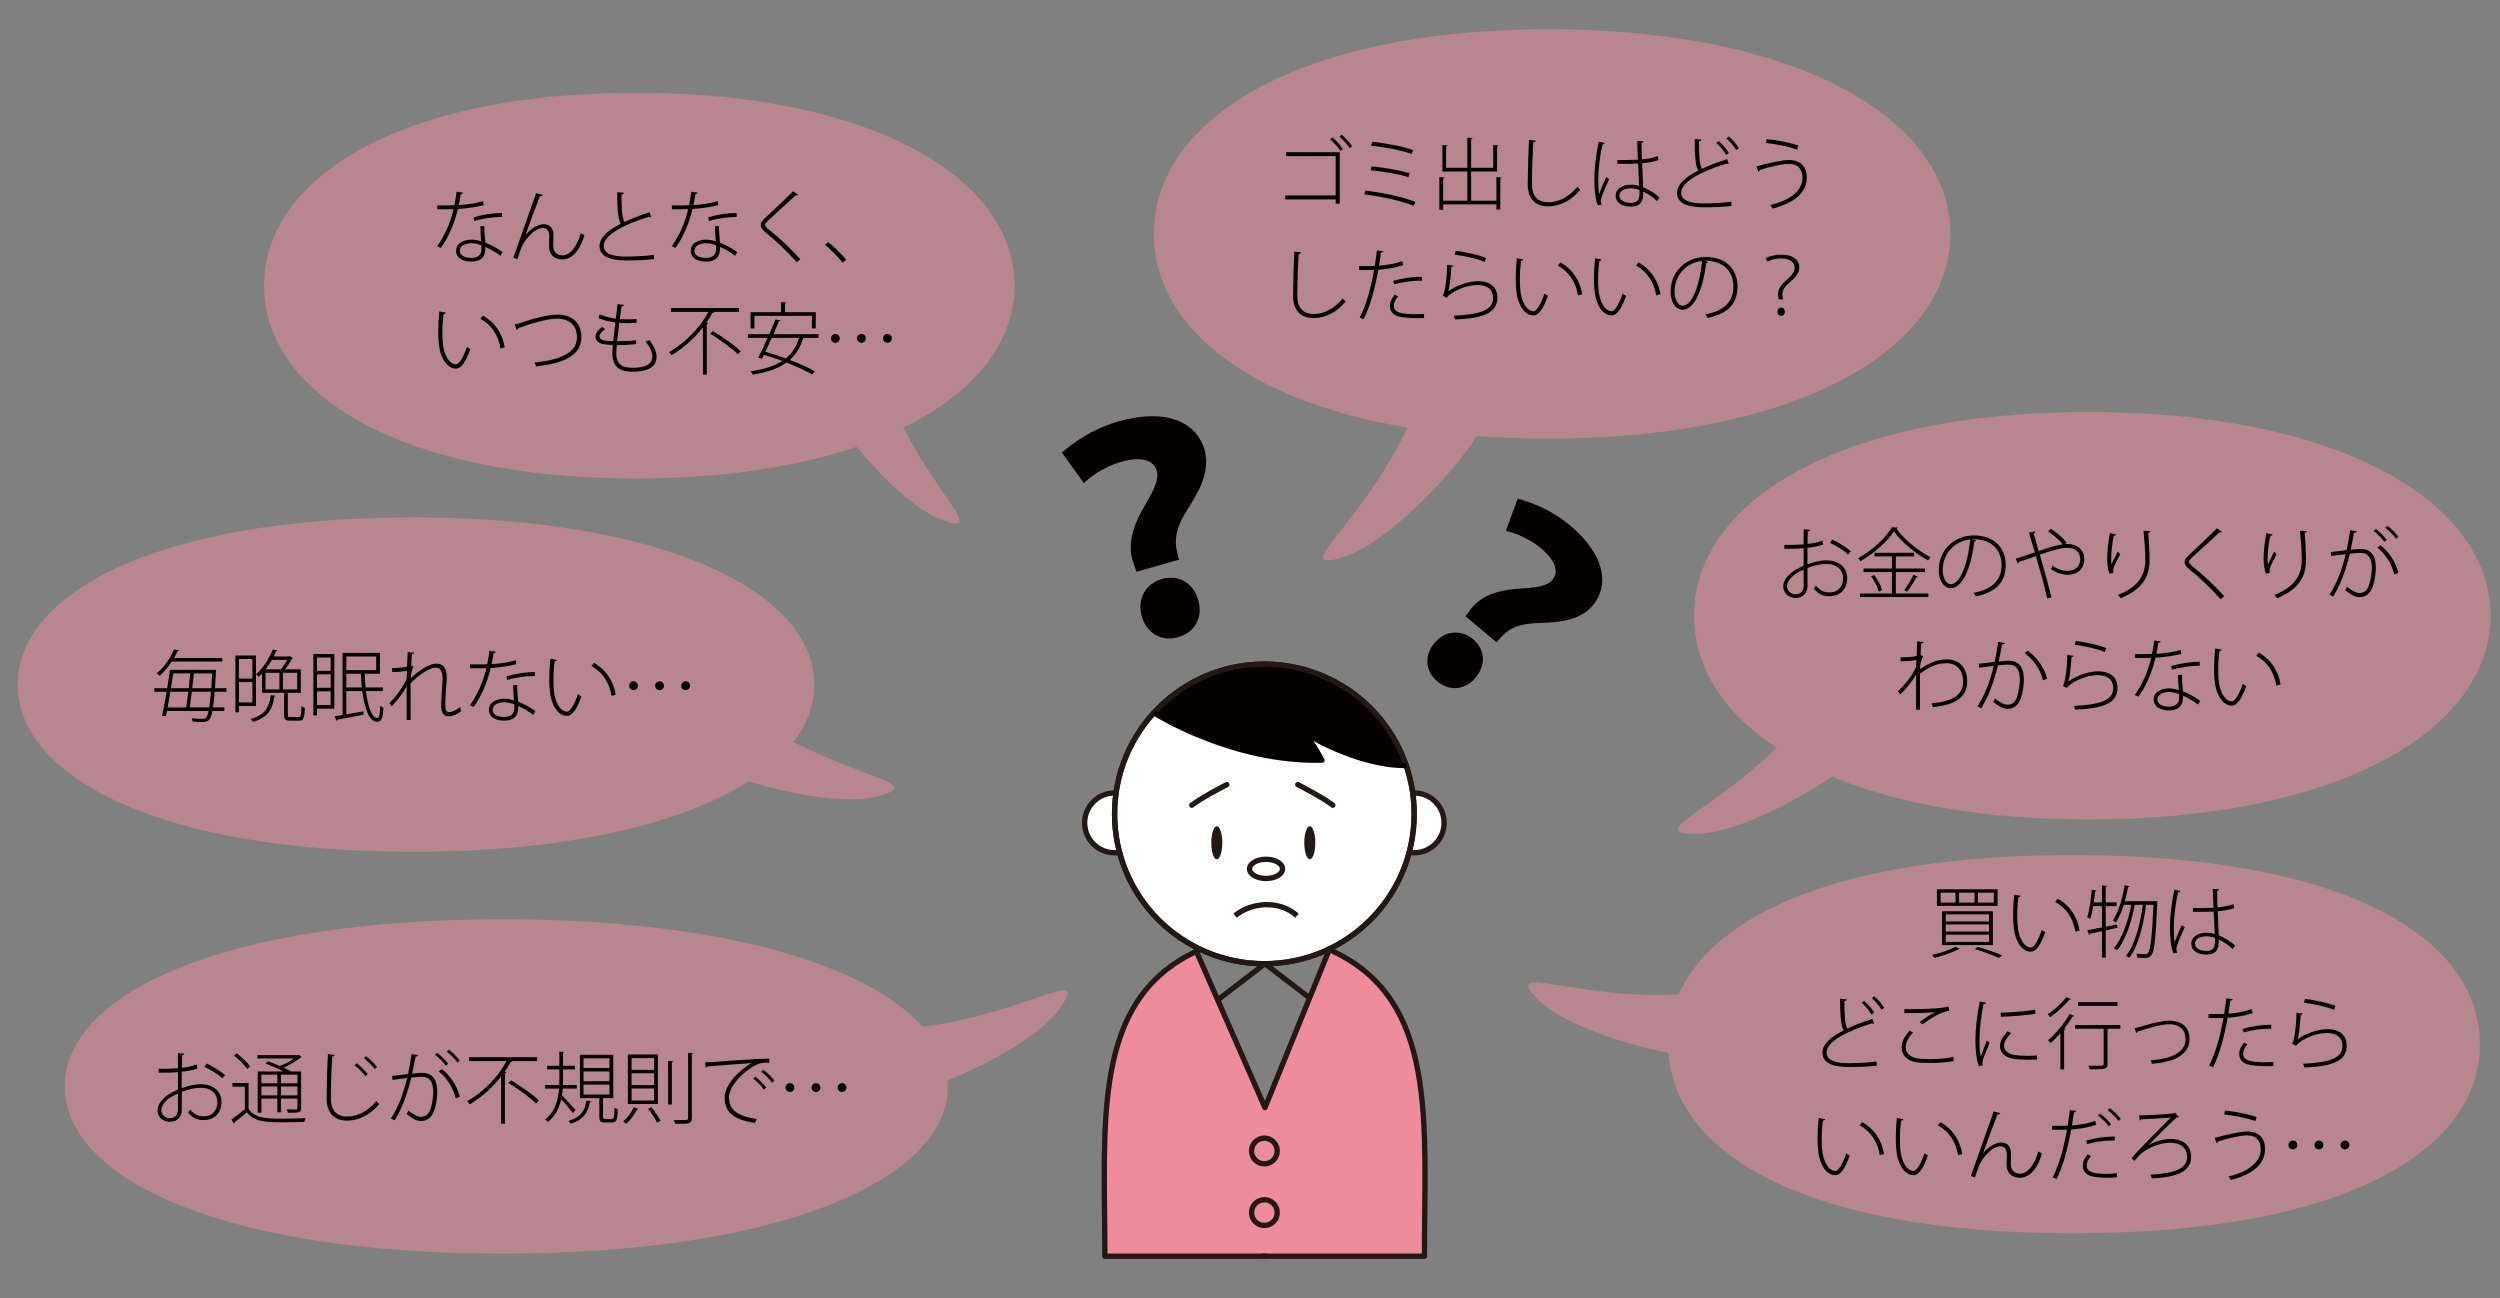 <?xml version="1.0" encoding="utf-8"?>
<!-- Generator: Adobe Illustrator 16.0.0, SVG Export Plug-In . SVG Version: 6.00 Build 0)  -->
<!DOCTYPE svg PUBLIC "-//W3C//DTD SVG 1.1//EN" "http://www.w3.org/Graphics/SVG/1.1/DTD/svg11.dtd">
<svg version="1.1" id="レイヤー_1" xmlns="http://www.w3.org/2000/svg" xmlns:xlink="http://www.w3.org/1999/xlink" x="0px"
	 y="0px" width="622px" height="323px" viewBox="0 0 622 323" enable-background="new 0 0 622 323" xml:space="preserve">
<rect x="0" y="0" width="622" height="323" fill="#808080" stroke="none"/>
<path opacity="0.5" fill="#EF8C9C" d="M229.566,255.481c-13.94-15.65-50.693-26.771-104.61-26.771
	c-69.79,0-108.853,18.625-108.853,41.602c0,22.976,39.063,41.601,108.853,41.601c69.789,0,110.86-18.625,110.86-41.601
	c0-0.499-0.045-0.991-0.082-1.485c10.815-4.383,23.448-11.444,28.061-18.087C271.266,239.978,254.922,252.297,229.566,255.481z"/>
<path opacity="0.5" fill="#EF8C9C" d="M515.63,212.726c-57.458,0-89.088,14.693-97.97,34.67c-25.788,1.363-44.297-8.151-35.03,1.228
	c5.974,6.045,20.753,11.024,32.474,13.357c1.755,24.973,33.659,44.865,100.526,44.865c68.813,0,101.372-21.068,101.372-47.061
	C617.002,233.795,584.443,212.726,515.63,212.726z"/>
<path opacity="0.5" fill="#EF8C9C" d="M519.661,102.5c-62.959,0-98.197,22.696-98.197,50.695c0,12.536,7.085,24.002,20.541,32.852
	c-16.312,15.909-32.46,21.227-20.249,21.413c8.931,0.135,23.979-7.385,34.027-14.218c16.083,6.668,37.545,10.649,63.878,10.649
	c62.955,0,100.006-22.698,100.006-50.696C619.667,125.196,582.616,102.5,519.661,102.5z"/>
<path opacity="0.5" fill="#EF8C9C" d="M385.254,7.274c-62.956,0-98.195,22.802-98.195,50.93c0,22.371,22.312,41.358,63.106,48.199
	c-11.313,23.995-29.432,36.011-16.516,32.407c10.976-3.063,27.97-20.891,33.748-30.339c5.68,0.43,11.626,0.661,17.856,0.661
	c62.956,0,100.007-22.801,100.007-50.929C485.261,30.077,448.21,7.274,385.254,7.274z"/>
<path opacity="0.5" fill="#EF8C9C" d="M197.422,184.602c3.413-4.451,5.18-9.258,5.18-14.273c0-22.976-37.052-41.601-100.007-41.601
	c-62.958,0-98.196,18.625-98.196,41.601c0,22.977,35.238,41.602,98.196,41.602c38.377,0,67.104-6.929,83.705-17.537
	c11.003,3.381,24.75,5.81,32.351,3.679C229.646,194.986,215.519,193.899,197.422,184.602z"/>
<path opacity="0.5" fill="#EF8C9C" d="M252.421,71.065c0-26.499-34.905-47.981-94.217-47.981s-92.51,21.482-92.51,47.981
	c0,26.5,33.199,47.981,92.51,47.981c21.773,0,40.241-2.903,54.917-7.879c6.518,7.937,14.944,16.001,21.42,18.254
	c10.393,3.614-0.652-5.302-9.769-23.009C242.686,97.643,252.421,85.055,252.421,71.065z"/>
<g>
	<path fill="#EF8C9C" d="M354.397,312.55H274.89c0,0-0.406-17.137,0-26.944c0.41-9.809-2.073-36.48,22.764-48.915l17.067,38.891
		l15.874-38.998c0,0,10.061,3.406,14.288,10.559c4.231,7.153,9.677,18.563,9.609,39.223S354.397,312.55,354.397,312.55z"/>
	
		<polyline fill="none" stroke="#231815" stroke-width="1.326" stroke-linecap="round" stroke-linejoin="round" stroke-miterlimit="10" points="
		330.944,235.726 314.721,275.581 297.653,236.69 	"/>
	<polyline fill="none" stroke="#231815" stroke-width="1.326" stroke-linejoin="round" stroke-miterlimit="10" points="
		302.741,248.956 314.722,239.769 325.876,248.323 	"/>
	<g>
		<circle fill="#FFFFFF" stroke="#231815" stroke-width="1.326" stroke-miterlimit="10" cx="351.848" cy="204.727" r="7.444"/>
		<circle fill="#FFFFFF" stroke="#231815" stroke-width="1.326" stroke-miterlimit="10" cx="277.306" cy="204.727" r="7.444"/>
		<circle fill="#FFFFFF" stroke="#231815" stroke-width="1.326" stroke-miterlimit="10" cx="314.576" cy="202.505" r="37.271"/>
		<g>
			<defs>
				<path id="SVGID_1_" d="M278.69,170.496c3.851,8.986,40.856,21.223,50.252,18.655c0,0-0.836-1.626-4.365-6.761
					c0,0,17.781,11.811,34.98,6.933l-16.687-24.089l-30.294-7.745L278.69,170.496z"/>
			</defs>
			<clipPath id="SVGID_2_">
				<use xlink:href="#SVGID_1_"  overflow="visible"/>
			</clipPath>
			<circle clip-path="url(#SVGID_2_)" fill="#040000" cx="314.576" cy="202.505" r="37.271"/>
		</g>
		<ellipse fill="#231815" cx="302.74" cy="209.677" rx="1.37" ry="4.109"/>
		<ellipse fill="#231815" cx="325.876" cy="209.677" rx="1.37" ry="4.109"/>
		
			<ellipse fill="none" stroke="#231815" stroke-width="1.326" stroke-miterlimit="10" cx="314.989" cy="216.177" rx="4.107" ry="2.392"/>
		<path fill="none" stroke="#231815" stroke-width="1.326" stroke-miterlimit="10" d="M307.287,227.81
			c4.108-3.338,10.954-3.936,15.404,0"/>
		<path fill="none" stroke="#231815" stroke-width="1.326" stroke-linecap="round" stroke-miterlimit="10" d="M305.234,195.206
			c-6.932,3.594-8.729,5.134-8.729,5.134"/>
		<path fill="none" stroke="#231815" stroke-width="1.326" stroke-linecap="round" stroke-miterlimit="10" d="M322.881,195.206
			c6.933,3.594,8.729,5.134,8.729,5.134"/>
	</g>
	
		<circle fill="none" stroke="#231815" stroke-width="1.326" stroke-linejoin="round" stroke-miterlimit="10" cx="314.577" cy="286.364" r="3.196"/>
	
		<circle fill="none" stroke="#231815" stroke-width="1.326" stroke-linejoin="round" stroke-miterlimit="10" cx="314.577" cy="301.691" r="3.196"/>
	
		<path fill="none" stroke="#231815" stroke-width="1.326" stroke-linecap="round" stroke-linejoin="round" stroke-miterlimit="10" d="
		M297.653,236.69c-26.186,12.266-22.764,42.656-22.764,75.859h40.101"/>
	
		<path fill="none" stroke="#231815" stroke-width="1.326" stroke-linecap="round" stroke-linejoin="round" stroke-miterlimit="10" d="
		M331.635,236.69c26.186,12.266,22.763,42.656,22.763,75.859h-40.099"/>
	
		<path fill="none" stroke="#231815" stroke-width="1.326" stroke-linecap="round" stroke-linejoin="round" stroke-miterlimit="10" d="
		M331.635,236.69"/>
	<circle fill="none" stroke="#231815" stroke-width="1.326" stroke-miterlimit="10" cx="314.576" cy="202.505" r="37.271"/>
	<path fill="none" stroke="#040000" stroke-width="1.248" stroke-linejoin="round" stroke-miterlimit="10" d="M287.059,177.37
		c0,0,19.42,12.388,41.884,11.781c0,0-2.038-3.893-4.365-6.761c0,0,12.883,8.161,25.287,8.113"/>
</g>
<g>
	<path fill="#040000" d="M115.243,47.949c-0.058,0.175-0.253,0.292-0.603,0.331c-0.136,0.914-0.312,1.926-0.506,2.743
		c2.062-0.117,4.261-0.428,6.05-0.973l0.156,0.992c-1.848,0.467-4.066,0.778-6.42,0.954c-0.934,3.813-2.257,6.868-4.222,9.669
		l-0.934-0.389c1.81-2.607,3.19-5.506,4.085-9.241c-0.564,0.02-1.147,0.02-1.692,0.02h-2.374v-0.953h2.374
		c0.623,0,1.265-0.02,1.887-0.039c0.233-1.031,0.408-2.159,0.564-3.366L115.243,47.949z M120.496,56.198
		c0.02,1.712,0.136,2.743,0.253,4.164c1.323,0.525,2.918,1.362,4.299,2.354l-0.544,0.914c-1.207-0.895-2.568-1.692-3.735-2.198
		c0,1.148,0,3.658-3.502,3.658c-2.218,0-3.794-0.954-3.794-2.705c0-1.926,2.043-2.763,3.813-2.763c0.759,0,1.556,0.156,2.432,0.428
		c-0.078-1.381-0.214-2.724-0.214-3.735L120.496,56.198z M119.776,61.022c-0.895-0.331-1.751-0.506-2.529-0.506
		c-1.245,0-2.84,0.486-2.84,1.848c0,1.245,1.226,1.81,2.86,1.81c1.556,0,2.529-0.72,2.529-2.16
		C119.796,61.645,119.796,61.334,119.776,61.022z M124.932,53.96c-2.218,0.02-4.961,0.409-6.906,1.012l-0.195-0.915
		c2.237-0.662,4.942-1.07,7.063-1.07L124.932,53.96z"/>
	<path fill="#040000" d="M127.719,64.135c1.536-4.338,3.91-11.128,4.688-13.307c0.389-1.012,0.855-2.374,0.973-2.782l1.692,0.448
		c-0.098,0.272-0.428,0.331-0.759,0.311c-1.147,2.977-2.84,7.685-3.58,9.669h0.02c1.188-1.518,3.055-2.685,4.514-2.685
		c1.654,0,2.433,1.07,2.433,2.802c0,0.37-0.059,2.121-0.059,2.51c0,1.537,0.875,2.432,2.296,2.432c1.848,0,3.618-2.101,4.552-5.525
		c0.272,0.195,0.623,0.351,0.915,0.486c-1.031,3.716-3.016,6.051-5.525,6.051c-1.965,0-3.269-1.226-3.269-3.19
		c0-0.37,0.059-2.218,0.059-2.626c0-1.284-0.604-2.004-1.576-2.004c-2.373,0-4.767,3.424-5.214,4.552
		c-0.272,0.662-0.759,2.004-1.147,3.191L127.719,64.135z"/>
	<path fill="#040000" d="M162.021,54.019c-0.038,0.02-0.097,0.02-0.155,0.02c-0.136,0-0.272-0.039-0.389-0.117
		c-5.759,1.751-11.284,4.436-11.284,7.237c0,2.023,2.296,2.685,5.661,2.685c2.354-0.02,4.941-0.156,6.79-0.428l0.078,1.031
		c-1.849,0.253-4.437,0.35-6.849,0.35c-3.891,0-6.692-0.856-6.712-3.58c0-2.101,2.159-3.969,5.272-5.545
		c-0.623-1.089-0.895-3.405-0.876-7.86l1.674,0.156c-0.039,0.214-0.214,0.389-0.604,0.428c0,3.657,0.137,5.817,0.739,6.829
		c1.868-0.895,4.047-1.712,6.265-2.413L162.021,54.019z"/>
	<path fill="#040000" d="M173.622,47.949c-0.059,0.175-0.253,0.292-0.604,0.331c-0.136,0.914-0.311,1.926-0.505,2.743
		c2.062-0.117,4.26-0.428,6.05-0.973l0.156,0.992c-1.849,0.467-4.066,0.778-6.421,0.954c-0.934,3.813-2.257,6.868-4.222,9.669
		l-0.934-0.389c1.81-2.607,3.19-5.506,4.086-9.241c-0.564,0.02-1.148,0.02-1.693,0.02h-2.373v-0.953h2.373
		c0.623,0,1.265-0.02,1.888-0.039c0.233-1.031,0.408-2.159,0.564-3.366L173.622,47.949z M178.875,56.198
		c0.02,1.712,0.136,2.743,0.253,4.164c1.323,0.525,2.918,1.362,4.3,2.354l-0.545,0.914c-1.206-0.895-2.568-1.692-3.735-2.198
		c0,1.148,0,3.658-3.502,3.658c-2.218,0-3.794-0.954-3.794-2.705c0-1.926,2.043-2.763,3.813-2.763c0.759,0,1.557,0.156,2.432,0.428
		c-0.078-1.381-0.214-2.724-0.214-3.735L178.875,56.198z M178.155,61.022c-0.896-0.331-1.751-0.506-2.529-0.506
		c-1.245,0-2.841,0.486-2.841,1.848c0,1.245,1.226,1.81,2.86,1.81c1.557,0,2.529-0.72,2.529-2.16
		C178.175,61.645,178.175,61.334,178.155,61.022z M183.311,53.96c-2.218,0.02-4.961,0.409-6.906,1.012l-0.194-0.915
		c2.237-0.662,4.941-1.07,7.062-1.07L183.311,53.96z"/>
	<path fill="#040000" d="M198.199,65.225c-2.043-2.393-5.156-5.35-7.666-7.354c-0.914-0.74-1.284-1.284-1.284-1.887
		c0-0.545,0.351-1.051,1.07-1.712c1.712-1.595,4.98-4.63,6.965-6.673l1.284,0.856c-0.039,0.039-0.136,0.175-0.389,0.175
		c-0.078,0-0.156,0-0.253-0.039c-2.004,1.945-5.137,4.688-6.731,6.187c-0.486,0.467-0.837,0.837-0.837,1.148
		c0,0.35,0.331,0.739,1.012,1.265c2.626,2.082,5.389,4.669,7.763,7.334L198.199,65.225z"/>
	<path fill="#040000" d="M206.063,60.225c1.479,1.187,3.385,3.093,4.475,4.358l-0.855,0.797c-1.012-1.284-3.016-3.288-4.378-4.455
		L206.063,60.225z"/>
	<path fill="#040000" d="M110.924,77.791c-0.059,0.194-0.253,0.311-0.545,0.331c-0.214,1.401-0.311,3.055-0.311,4.591
		c0,0.817,0.02,1.615,0.078,2.315c0.253,3.541,1.731,5.622,3.346,5.622c0.817-0.019,1.907-2.023,2.685-4.377
		c0.233,0.194,0.603,0.447,0.856,0.564c-0.954,2.646-2.082,4.844-3.561,4.864c-2.276,0.039-4.046-2.704-4.338-6.595
		c-0.058-0.778-0.097-1.673-0.097-2.607c0-1.654,0.097-3.443,0.272-5.02L110.924,77.791z M124.523,86.721
		c-0.525-3.346-2.296-5.934-5-7.412l0.603-0.778c2.879,1.518,4.883,4.377,5.447,7.898L124.523,86.721z"/>
	<path fill="#040000" d="M128.068,80.729c0.409-0.097,1.07-0.272,1.926-0.564c3.502-1.148,6.615-1.887,8.716-1.887
		c3.211,0,5.935,1.634,5.935,5.642c0,4.766-4.903,6.556-11.284,7.237c-0.059-0.233-0.214-0.7-0.351-0.973
		c5.935-0.564,10.545-2.237,10.545-6.226c0-3.269-2.218-4.688-4.941-4.688c-2.918,0-8.463,1.868-9.728,2.432
		c0,0.175-0.175,0.351-0.312,0.409L128.068,80.729z"/>
	<path fill="#040000" d="M158.306,85.612c-1.265,0.136-3.132,0.253-4.844,0.253c-0.098,0.953-0.137,1.634-0.137,1.965
		c0,3.249,1.966,3.677,4.145,3.677c2.898,0,4.824-0.778,4.824-2.821c0-1.05-0.563-2.334-1.653-3.696
		c0.272-0.097,0.661-0.253,0.895-0.409c1.207,1.498,1.81,2.958,1.81,4.222c0,3.171-3.502,3.677-5.855,3.677
		c-1.654,0-5.156,0-5.156-4.669l0.137-1.984c-1.07-0.039-2.023-0.117-2.607-0.253c-1.167-0.311-1.712-1.012-1.712-1.77
		c0-0.778,0.506-1.654,1.692-2.432l0.72,0.506c-0.875,0.564-1.42,1.226-1.42,1.79c0,1.147,1.81,1.187,3.405,1.226
		c0.155-1.401,0.35-3.074,0.544-4.689c-1.459-0.155-3.112-0.564-4.202-1.089l0.312-0.934c1.07,0.525,2.51,0.914,4.008,1.089
		c0.155-1.265,0.312-2.568,0.447-3.599l1.596,0.194c-0.059,0.214-0.272,0.35-0.604,0.35c-0.136,0.875-0.292,2.004-0.428,3.152
		c0.642,0.059,1.304,0.078,1.984,0.078c0.739,0,1.479-0.019,2.179-0.078l-0.039,0.953c-0.622,0.039-1.322,0.078-2.004,0.078
		c-0.759,0-1.537-0.039-2.257-0.097c-0.194,1.556-0.389,3.19-0.544,4.611c1.614,0,3.424-0.098,4.728-0.272L158.306,85.612z"/>
	<path fill="#040000" d="M177.513,77.596l0.195,0.078c-0.078,0.117-0.214,0.175-0.448,0.155c-0.428,0.817-0.934,1.634-1.498,2.432
		l0.448,0.136c-0.039,0.117-0.137,0.194-0.37,0.214v12.607h-0.953V81.448c-2.082,2.646-4.786,5.156-7.802,6.926
		c-0.136-0.214-0.428-0.584-0.642-0.778c4.163-2.334,7.802-6.187,9.805-10h-9.318v-0.953h16.926v0.953H177.513z M183.583,88.141
		c-1.459-1.44-4.436-3.638-6.887-5.117l0.661-0.642c2.432,1.439,5.447,3.56,6.926,5L183.583,88.141z"/>
	<path fill="#040000" d="M203.646,84.055h-3.561c-0.078,0.039-0.155,0.059-0.272,0.059c-0.661,2.315-1.771,4.085-3.308,5.447
		c2.433,0.915,4.67,1.926,6.168,2.821l-0.584,0.817c-1.537-0.934-3.872-2.023-6.4-2.996c-2.121,1.518-4.923,2.432-8.366,2.996
		c-0.116-0.233-0.369-0.603-0.583-0.817c3.229-0.467,5.875-1.245,7.898-2.588c-1.537-0.564-3.113-1.089-4.592-1.498
		c-0.155,0.331-0.312,0.662-0.467,0.954l-0.953-0.253c0.681-1.284,1.537-3.093,2.354-4.942h-4.902v-0.914h5.312
		c0.583-1.304,1.128-2.587,1.576-3.677l1.226,0.272c-0.039,0.117-0.137,0.175-0.37,0.156l-1.4,3.249h11.226V84.055z M187.693,78.588
		v3.113h-0.953v-4.027h7.587v-2.49l1.323,0.097c-0.02,0.136-0.117,0.214-0.351,0.233v2.16h7.665v4.027h-0.973v-3.113H187.693z
		 M192.012,84.055c-0.544,1.207-1.089,2.413-1.595,3.483c1.634,0.447,3.385,1.011,5.077,1.634c1.557-1.245,2.666-2.918,3.308-5.117
		H192.012z"/>
	<path fill="#040000" d="M208.924,84.191c0,0.623-0.468,1.09-1.09,1.09c-0.623,0-1.09-0.467-1.09-1.09s0.467-1.089,1.09-1.089
		C208.515,83.102,208.924,83.608,208.924,84.191z M215.402,84.191c0,0.623-0.468,1.09-1.09,1.09c-0.623,0-1.09-0.467-1.09-1.09
		s0.467-1.089,1.09-1.089C214.993,83.102,215.402,83.608,215.402,84.191z M221.881,84.191c0,0.623-0.468,1.09-1.09,1.09
		c-0.623,0-1.09-0.467-1.09-1.09s0.467-1.089,1.09-1.089C221.472,83.102,221.881,83.608,221.881,84.191z"/>
</g>
<g>
	<path fill="#040000" d="M333.327,37.875v12.821h-1.012v-1.089h-12.548v-0.973h12.548v-9.786h-12.314v-0.973H333.327z
		 M331.499,34.179c0.934,0.758,2.004,1.984,2.587,2.86l-0.603,0.467c-0.623-0.954-1.615-2.082-2.549-2.84L331.499,34.179z
		 M333.813,33.518c0.935,0.759,2.004,1.965,2.588,2.86l-0.604,0.467c-0.622-0.934-1.614-2.062-2.548-2.84L333.813,33.518z"/>
	<path fill="#040000" d="M339.714,47.428c4.338,0.486,9.455,1.615,12.412,2.802l-0.408,0.992c-2.724-1.167-7.977-2.354-12.296-2.86
		L339.714,47.428z M341.29,41.397c3.171,0.311,7.022,0.973,9.455,1.692l-0.331,0.992c-2.315-0.739-6.206-1.42-9.396-1.731
		L341.29,41.397z M341.426,35.269c3.288,0.37,7.471,1.109,10.175,2.062l-0.369,0.973c-2.666-0.953-6.81-1.712-10.117-2.082
		L341.426,35.269z"/>
	<path fill="#040000" d="M372.306,44.062l1.304,0.097c-0.02,0.117-0.117,0.214-0.331,0.234v7.724h-0.973v-1.265h-13.249v1.323
		h-0.953v-8.113l1.304,0.097c-0.02,0.117-0.117,0.214-0.351,0.234v5.544h6.012v-7.257h-6.206v-6.595l1.284,0.097
		c-0.02,0.117-0.117,0.195-0.351,0.234v5.331h5.272v-7.51l1.304,0.078c-0.02,0.117-0.117,0.214-0.351,0.234v7.198h5.486v-5.662
		l1.304,0.078c-0.02,0.136-0.116,0.214-0.331,0.253v6.264h-6.459v7.257h6.284V44.062z"/>
	<path fill="#040000" d="M382.097,34.996c-0.039,0.214-0.214,0.37-0.604,0.409c-0.155,2.159-0.35,7.509-0.35,10.389
		c0,3.055,1.498,4.533,4.085,4.533c2.529,0,5.039-1.245,7.257-3.872c0.156,0.233,0.486,0.642,0.682,0.778
		c-2.238,2.665-5.059,4.105-7.958,4.105c-3.287,0-5.116-1.946-5.116-5.564c0-2.393,0.175-8.56,0.331-10.972L382.097,34.996z"/>
	<path fill="#040000" d="M397.549,51.085c-0.642-1.381-0.875-4.125-0.875-6.654c0-2.49,0.408-5.836,1.089-9.183l1.479,0.311
		c-0.039,0.175-0.214,0.331-0.506,0.331c-0.7,2.724-1.089,6.303-1.089,8.541c0,1.615,0.02,3.113,0.194,3.891
		c0.486-1.323,1.342-3.288,1.771-4.261l0.739,0.525c-0.662,1.439-2.082,4.533-2.082,5.389c0,0.272,0.078,0.564,0.233,0.953
		L397.549,51.085z M402.394,39.801c1.712,0.02,3.404,0,5.116-0.058c-0.078-1.731-0.136-3.229-0.175-4.669l1.557,0.059
		c0,0.194-0.195,0.35-0.487,0.409c0,1.245,0.059,2.548,0.098,4.125c1.615-0.156,2.918-0.428,3.988-0.817l0.155,0.992
		c-0.953,0.331-2.354,0.623-4.085,0.759c0.078,2.315,0.194,4.747,0.253,5.992c1.498,0.623,3.055,1.615,4.085,2.548l-0.603,0.895
		c-0.856-0.856-2.102-1.751-3.463-2.354c0.039,1.81-0.233,3.716-3.074,3.716c-2.237,0-3.774-1.012-3.774-2.704
		c0-1.945,2.023-2.743,3.774-2.743c0.681,0,1.382,0.117,2.063,0.312l-0.272-5.584c-0.623,0.039-1.498,0.078-2.082,0.078h-3.073
		V39.801z M407.88,47.233c-0.682-0.233-1.401-0.389-2.121-0.389c-1.265,0-2.859,0.447-2.859,1.829c0,1.206,1.283,1.81,2.859,1.81
		c1.596,0,2.159-0.739,2.141-2.529C407.899,47.797,407.899,47.428,407.88,47.233z"/>
	<path fill="#040000" d="M430.102,40.793c-0.038,0.02-0.097,0.02-0.155,0.02c-0.136,0-0.272-0.039-0.389-0.117
		c-5.759,1.751-11.284,4.436-11.284,7.237c0,2.023,2.296,2.685,5.661,2.685c2.354-0.02,4.941-0.156,6.79-0.428l0.078,1.031
		c-1.849,0.253-4.437,0.35-6.849,0.35c-3.891,0-6.692-0.856-6.712-3.58c0-2.101,2.159-3.969,5.272-5.545
		c-0.623-1.089-0.895-3.405-0.876-7.86l1.674,0.156c-0.039,0.214-0.214,0.389-0.604,0.428c0,3.657,0.137,5.817,0.739,6.829
		c1.868-0.895,4.047-1.712,6.265-2.413L430.102,40.793z M427.611,35.113c1.07,0.934,1.985,2.023,2.529,2.957l-0.681,0.448
		c-0.525-0.895-1.4-2.063-2.451-2.938L427.611,35.113z M430.121,33.965c1.07,0.915,1.927,1.907,2.49,2.918l-0.642,0.447
		c-0.584-0.992-1.439-2.004-2.432-2.898L430.121,33.965z"/>
	<path fill="#040000" d="M437.014,41.397c2.859-0.798,6.537-1.596,7.977-1.596c3.016,0,4.533,1.654,4.533,4.377
		c0,3.638-2.919,6.265-8.482,7.704c-0.117-0.253-0.409-0.642-0.623-0.875c5.428-1.284,8.035-3.833,8.035-6.77
		c0-1.984-0.914-3.463-3.482-3.463c-1.518,0-4.806,0.739-7.14,1.517c0,0.156-0.176,0.351-0.37,0.448L437.014,41.397z
		 M439.582,34.607c2.646,0.272,5.739,0.856,7.84,1.615l-0.292,0.992c-2.062-0.72-5.214-1.401-7.781-1.634L439.582,34.607z"/>
	<path fill="#040000" d="M323.717,62.795c-0.039,0.214-0.214,0.37-0.604,0.409c-0.155,2.159-0.35,7.509-0.35,10.389
		c0,3.055,1.498,4.533,4.085,4.533c2.529,0,5.039-1.245,7.257-3.872c0.156,0.233,0.486,0.642,0.682,0.778
		c-2.237,2.665-5.059,4.105-7.958,4.105c-3.287,0-5.116-1.946-5.116-5.564c0-2.393,0.175-8.56,0.331-10.972L323.717,62.795z"/>
	<path fill="#040000" d="M344.188,62.484c-0.039,0.195-0.331,0.37-0.584,0.37c-0.136,0.914-0.311,1.965-0.506,3.249
		c2.023-0.155,4.066-0.505,5.778-1.128l0.272,0.973c-1.731,0.623-4.027,1.012-6.226,1.167c-0.817,4.591-2.004,9.027-3.618,12.296
		l-0.992-0.389c1.595-3.152,2.781-7.296,3.56-11.868c-0.35,0.02-0.739,0.02-1.069,0.02h-2.646l0.02-0.992
		c0.312,0.02,0.72,0.02,1.167,0.02c0.351,0,2.16,0,2.704-0.02c0.195-1.284,0.39-2.666,0.545-3.872L344.188,62.484z M354.305,79.118
		c-0.563,0.02-1.128,0.039-1.673,0.039c-1.965,0-3.755-0.156-4.825-0.467c-1.245-0.37-2.022-1.342-2.004-2.568
		c0-1.051,0.525-2.004,1.207-2.821l0.816,0.428c-0.7,0.856-1.05,1.654-1.05,2.315c0,1.595,1.498,2.14,5.408,2.14
		c0.7,0,1.4-0.019,2.12-0.078V79.118z M353.76,69.857c-2.237-0.078-4.863,0.272-6.848,0.915l-0.272-0.875
		c2.043-0.642,4.825-1.07,7.12-1.012V69.857z"/>
	<path fill="#040000" d="M361.605,66.083c-0.059,0.175-0.253,0.292-0.525,0.331c-0.116,2.918-0.545,5.7-0.778,6.07h0.02
		c2.082-1.537,5.156-2.529,7.412-2.529c3.035,0,4.845,1.498,4.806,4.164c-0.059,3.56-3.073,5.078-10.506,5.37
		c-0.097-0.272-0.214-0.662-0.35-0.934c6.887-0.311,9.747-1.479,9.805-4.396c0.02-2.063-1.381-3.249-3.832-3.249
		c-3.872,0-7.354,2.412-7.704,3.171l-0.992-0.506c0.389-0.408,1.051-3.774,1.089-7.685L361.605,66.083z M362.189,62.406
		c2.724,0.35,5.7,0.992,7.548,1.771l-0.35,0.973c-2.023-0.856-4.825-1.42-7.49-1.809L362.189,62.406z"/>
	<path fill="#040000" d="M379.003,64.566c-0.058,0.194-0.253,0.311-0.544,0.331c-0.215,1.401-0.312,3.055-0.312,4.591
		c0,0.817,0.02,1.615,0.078,2.315c0.252,3.541,1.731,5.622,3.346,5.622c0.817-0.019,1.906-2.023,2.685-4.377
		c0.233,0.194,0.604,0.447,0.856,0.564c-0.953,2.646-2.082,4.844-3.561,4.864c-2.276,0.039-4.047-2.704-4.338-6.595
		c-0.059-0.778-0.098-1.673-0.098-2.607c0-1.654,0.098-3.443,0.272-5.02L379.003,64.566z M392.603,73.496
		c-0.525-3.346-2.296-5.934-5-7.412l0.603-0.778c2.88,1.518,4.884,4.377,5.448,7.898L392.603,73.496z"/>
	<path fill="#040000" d="M398.463,64.566c-0.058,0.194-0.253,0.311-0.544,0.331c-0.215,1.401-0.312,3.055-0.312,4.591
		c0,0.817,0.02,1.615,0.078,2.315c0.253,3.541,1.731,5.622,3.346,5.622c0.817-0.019,1.906-2.023,2.685-4.377
		c0.233,0.194,0.604,0.447,0.856,0.564c-0.953,2.646-2.082,4.844-3.561,4.864c-2.276,0.039-4.047-2.704-4.338-6.595
		c-0.059-0.778-0.098-1.673-0.098-2.607c0-1.654,0.098-3.443,0.272-5.02L398.463,64.566z M412.063,73.496
		c-0.525-3.346-2.296-5.934-5-7.412l0.603-0.778c2.88,1.518,4.884,4.377,5.448,7.898L412.063,73.496z"/>
	<path fill="#040000" d="M424.927,65.169c-0.059,0.175-0.194,0.292-0.447,0.292c-0.661,5.856-2.724,11.614-5.895,11.614
		c-1.459,0-2.938-1.595-2.938-4.572c0-4.572,3.521-8.56,8.716-8.56c5.661,0,7.938,3.677,7.938,7.315c0,4.65-2.782,6.829-7.413,7.86
		c-0.116-0.214-0.389-0.623-0.583-0.895c4.494-0.856,6.965-3.035,6.965-6.926c0-3.229-2.004-6.42-6.906-6.42
		c-0.156,0-0.312,0-0.448,0.02L424.927,65.169z M423.487,64.936c-4.261,0.428-6.867,3.91-6.867,7.548
		c0,2.237,1.012,3.599,1.984,3.599C421.114,76.083,422.942,70.539,423.487,64.936z"/>
	<path fill="#040000" d="M442.539,74.488c-0.137-0.817-0.156-0.934-0.156-1.284c0-1.07,0.486-2.101,1.868-3.327
		c1.537-1.342,2.257-2.121,2.257-3.327c0-1.304-1.148-2.257-3.463-2.257c-1.206,0-2.49,0.311-3.308,0.778l-0.467-0.817
		c1.089-0.583,2.606-0.895,3.852-0.895c3.308,0,4.553,1.557,4.553,3.132c0,1.459-0.895,2.49-2.549,3.872
		c-1.167,0.973-1.673,1.887-1.673,2.899c0,0.175,0.02,0.389,0.059,0.583l0.116,0.642H442.539z M442.228,77.62
		c0-0.739,0.486-1.089,0.953-1.089c0.545,0,0.896,0.447,0.896,1.05c0,0.486-0.292,0.992-0.935,0.992
		C442.616,78.573,442.228,78.146,442.228,77.62z"/>
</g>
<g>
	<path fill="#040000" d="M56.328,172.099h-2.899c-0.136,1.634-0.272,2.918-0.409,3.91h2.802v0.895h-2.957
		c-0.506,2.666-1.401,2.724-2.626,2.724c-0.604,0-1.459-0.019-2.315-0.097c-0.02-0.233-0.097-0.564-0.233-0.817
		c1.206,0.117,2.296,0.137,2.724,0.137c0.525,0,1.089,0,1.479-1.946H41.523c-0.078,0.468-0.175,0.896-0.253,1.284l-0.954-0.059
		c0.35-1.556,0.759-3.773,1.148-6.03h-3.074v-0.876h3.21c0.253-1.614,0.506-3.19,0.681-4.553H53.04l0.214-0.019l0.545,0.058
		l-0.059,0.331c-0.078,1.596-0.175,2.977-0.253,4.183h2.841V172.099z M55.297,164.589H42.749c-0.798,1.206-1.79,2.471-3.016,3.541
		c-0.194-0.215-0.525-0.448-0.778-0.564c2.101-1.751,3.561-4.125,4.319-5.953c0.778,0.116,1.031,0.136,1.264,0.175
		c-0.039,0.155-0.136,0.214-0.37,0.233c-0.233,0.525-0.544,1.09-0.875,1.692h12.004V164.589z M46.309,176.009
		c0.175-1.109,0.37-2.49,0.545-3.91h-4.475c-0.214,1.361-0.448,2.724-0.681,3.91H46.309z M46.951,171.223
		c0.156-1.284,0.292-2.549,0.389-3.677h-4.241l-0.564,3.677H46.951z M47.729,172.099c-0.195,1.439-0.37,2.82-0.525,3.91h4.864
		c0.156-0.973,0.292-2.257,0.428-3.91H47.729z M48.254,167.546c-0.136,1.128-0.272,2.412-0.428,3.677h4.747
		c0.078-1.07,0.136-2.296,0.214-3.677H48.254z"/>
	<path fill="#040000" d="M63.687,175.658h-4.241v1.576H58.57v-14.144h5.117V175.658z M62.792,163.966h-3.346v4.864h3.346V163.966z
		 M59.445,174.764h3.346v-5.059h-3.346V174.764z M68.589,173.11c-0.019,0.097-0.136,0.194-0.35,0.214
		c-0.428,2.977-1.459,5.155-5.331,6.303c-0.097-0.214-0.37-0.583-0.545-0.739c3.638-0.992,4.63-2.977,4.98-5.914L68.589,173.11z
		 M71.604,177.876c0,0.448,0.098,0.525,0.681,0.525h2.004c0.564,0,0.661-0.311,0.72-2.704c0.194,0.176,0.583,0.331,0.836,0.409
		c-0.078,2.567-0.331,3.19-1.459,3.19h-2.179c-1.206,0-1.517-0.272-1.517-1.439v-5.486h-5.506v-4.786
		c-0.253,0.272-0.525,0.545-0.798,0.798c-0.155-0.215-0.467-0.468-0.681-0.584c2.023-1.829,3.424-4.3,4.144-6.167l1.207,0.155
		c-0.039,0.117-0.136,0.214-0.35,0.233c-0.175,0.409-0.389,0.837-0.623,1.304h3.949l0.156-0.059l0.7,0.467
		c-0.039,0.059-0.136,0.117-0.214,0.117c-0.428,0.836-1.109,1.867-1.771,2.685h3.93v5.837h-3.229V177.876z M69.873,166.534
		c0.564-0.642,1.148-1.557,1.576-2.354h-3.813c-0.447,0.778-0.973,1.576-1.576,2.354H69.873z M66.06,167.391v4.124h3.463v-4.124
		H66.06z M73.939,171.515v-4.124h-3.541v4.124H73.939z"/>
	<path fill="#040000" d="M83.185,162.721v13.6h-4.319v1.673h-0.895v-15.272H83.185z M82.271,163.597h-3.405v3.308h3.405V163.597z
		 M78.866,167.779v3.347h3.405v-3.347H78.866z M78.866,175.425h3.405v-3.424h-3.405V175.425z M95.247,171.942h-4.203
		c0.467,3.813,1.479,6.731,2.86,6.712c0.448,0,0.623-0.934,0.701-3.016c0.233,0.195,0.544,0.37,0.797,0.448
		c-0.155,2.665-0.544,3.502-1.556,3.502c-1.984-0.02-3.171-3.327-3.716-7.646h-3.969v5.798c1.323-0.233,2.801-0.486,4.26-0.759
		l0.039,0.817c-2.393,0.486-4.922,0.992-6.498,1.265c-0.02,0.155-0.117,0.233-0.233,0.272l-0.467-1.109
		c0.564-0.078,1.226-0.194,1.965-0.331V162.43h9.299v5.194h-3.774c0.02,1.167,0.078,2.334,0.194,3.424h4.3V171.942z M93.593,163.324
		h-7.432v3.404h7.432V163.324z M86.162,171.048h3.872c-0.117-1.109-0.195-2.257-0.214-3.424h-3.657V171.048z"/>
	<path fill="#040000" d="M101.438,162.234l1.595,0.156c-0.019,0.233-0.214,0.33-0.525,0.369c-0.098,0.876-0.175,2.179-0.175,2.899
		l0.506,0.194c-0.506,1.031-0.603,2.218-0.662,2.898c2.16-2.043,4.689-3.638,6.381-3.638c1.771,0,2.607,1.245,2.607,3.443
		c0,0.253-0.02,0.525-0.039,0.798c-0.136,1.751-0.35,4.318-0.35,5.973c0,1.226,0.175,1.867,1.07,1.867
		c0.603,0,1.77-0.564,2.646-1.304c0.039,0.312,0.175,0.837,0.253,1.051c-0.973,0.72-2.159,1.284-3.035,1.284
		c-1.479,0-1.946-0.895-1.946-2.782c0-1.051,0.351-6.4,0.351-6.634c0-1.849-0.623-2.704-1.673-2.704
		c-1.576,0-4.222,1.731-6.284,3.93v9.085h-0.992c0.02-1.206,0-7.101,0.02-8.443c-0.72,1.46-2.082,3.327-3.716,5.059l-0.564-0.855
		c1.692-1.635,3.443-4.047,4.299-6.129c0-0.642,0.02-1.167,0.039-1.867c-0.603,0.155-2.101,0.311-3.658,0.33l-0.02-1.012
		c1.654,0,3.113-0.155,3.716-0.33c0.02-0.837,0.059-1.44,0.078-1.888L101.438,162.234z"/>
	<path fill="#040000" d="M123.407,162.157c-0.058,0.175-0.253,0.291-0.603,0.33c-0.136,0.915-0.312,1.927-0.506,2.743
		c2.062-0.116,4.26-0.428,6.05-0.973l0.156,0.992c-1.849,0.467-4.066,0.778-6.42,0.953c-0.934,3.813-2.257,6.868-4.222,9.67
		l-0.934-0.39c1.81-2.606,3.19-5.506,4.085-9.241c-0.564,0.02-1.147,0.02-1.692,0.02h-2.374v-0.953h2.374
		c0.623,0,1.265-0.02,1.887-0.039c0.233-1.031,0.408-2.159,0.564-3.365L123.407,162.157z M128.66,170.405
		c0.02,1.713,0.136,2.743,0.253,4.164c1.323,0.525,2.918,1.361,4.3,2.354l-0.545,0.915c-1.206-0.896-2.568-1.693-3.735-2.199
		c0,1.148,0,3.658-3.502,3.658c-2.218,0-3.794-0.953-3.794-2.704c0-1.927,2.043-2.763,3.813-2.763c0.759,0,1.557,0.155,2.432,0.428
		c-0.078-1.381-0.214-2.724-0.214-3.735L128.66,170.405z M127.94,175.23c-0.896-0.331-1.751-0.506-2.529-0.506
		c-1.245,0-2.84,0.486-2.84,1.849c0,1.245,1.226,1.809,2.86,1.809c1.557,0,2.529-0.72,2.529-2.159
		C127.96,175.854,127.96,175.542,127.94,175.23z M133.096,168.168c-2.218,0.02-4.961,0.409-6.906,1.012l-0.195-0.914
		c2.238-0.661,4.942-1.07,7.062-1.07L133.096,168.168z"/>
	<path fill="#040000" d="M138.548,164.199c-0.058,0.195-0.253,0.312-0.544,0.331c-0.215,1.4-0.312,3.055-0.312,4.592
		c0,0.816,0.02,1.614,0.078,2.314c0.253,3.541,1.731,5.623,3.346,5.623c0.817-0.02,1.906-2.023,2.685-4.378
		c0.233,0.195,0.604,0.448,0.856,0.564c-0.953,2.646-2.082,4.845-3.561,4.864c-2.276,0.038-4.047-2.705-4.338-6.596
		c-0.059-0.778-0.098-1.673-0.098-2.607c0-1.653,0.098-3.443,0.272-5.019L138.548,164.199z M152.147,173.13
		c-0.525-3.347-2.296-5.935-5-7.413l0.603-0.778c2.88,1.518,4.884,4.378,5.448,7.899L152.147,173.13z"/>
	<path fill="#040000" d="M158.709,170.601c0,0.622-0.468,1.089-1.09,1.089c-0.623,0-1.09-0.467-1.09-1.089
		c0-0.623,0.467-1.09,1.09-1.09C158.3,169.511,158.709,170.017,158.709,170.601z M165.188,170.601c0,0.622-0.468,1.089-1.09,1.089
		c-0.623,0-1.09-0.467-1.09-1.089c0-0.623,0.467-1.09,1.09-1.09C164.778,169.511,165.188,170.017,165.188,170.601z M171.666,170.601
		c0,0.622-0.468,1.089-1.09,1.089c-0.623,0-1.09-0.467-1.09-1.089c0-0.623,0.467-1.09,1.09-1.09
		C171.257,169.511,171.666,170.017,171.666,170.601z"/>
</g>
<g>
	<path fill="#040000" d="M449.693,140.398c1.576-0.584,3.308-0.992,4.631-0.992c3.327,0,5.253,1.868,5.253,4.455
		c0,2.51-1.557,4.475-4.436,4.475c-1.479,0-2.802-0.486-3.872-1.906c0.194-0.233,0.39-0.486,0.545-0.72
		c1.031,1.322,2.14,1.692,3.347,1.692c2.237,0,3.404-1.596,3.404-3.541c0-2.004-1.479-3.579-4.261-3.561
		c-1.323,0-3.035,0.39-4.611,1.012c0,1.44,0.02,3.892,0.02,4.475c0,1.713-1.128,2.977-2.879,2.977c-1.81,0-3.171-1.147-3.171-2.879
		c0-1.226,0.895-2.606,2.451-3.716c0.7-0.486,1.634-0.992,2.626-1.42v-4.358c-1.439,0.137-3.073,0.156-4.786,0.156l-0.019-0.974
		c1.751,0.02,3.365-0.019,4.805-0.136v-3.755l1.596,0.117c-0.039,0.233-0.233,0.369-0.564,0.408
		c-0.039,0.739-0.039,1.984-0.059,3.132c1.401-0.155,2.627-0.428,3.678-0.836l0.214,0.992c-1.031,0.369-2.374,0.622-3.911,0.816
		V140.398z M448.76,145.729c0-0.525-0.02-2.296-0.02-4.027c-0.778,0.35-1.518,0.778-2.159,1.206
		c-1.129,0.778-1.965,1.984-1.965,2.918c0,1.09,0.72,2.043,2.218,2.043c1.051,0,1.926-0.759,1.926-2.12V145.729z M459.791,137.967
		c-0.973-0.992-2.86-2.159-4.455-2.88l0.506-0.836c1.673,0.759,3.56,1.926,4.61,2.898L459.791,137.967z"/>
	<path fill="#040000" d="M472.169,131.274c-0.02,0.136-0.175,0.214-0.33,0.253c1.867,2.646,5.447,5.583,8.502,7.12
		c-0.234,0.214-0.487,0.525-0.643,0.798c-3.074-1.692-6.634-4.611-8.502-7.237c-1.614,2.471-4.902,5.486-8.307,7.393
		c-0.137-0.194-0.39-0.525-0.584-0.739c3.424-1.848,6.829-4.98,8.385-7.685L472.169,131.274z M471.683,142.324v5.351h8.094v0.875
		h-16.984v-0.875h7.918v-5.351h-7.062v-0.875h7.062v-3.016h-4.357v-0.895h9.883v0.895h-4.553v3.016h7.257v0.875H471.683z
		 M467.441,147.169c-0.253-1.051-1.05-2.627-1.906-3.794l0.798-0.292c0.836,1.148,1.673,2.704,1.926,3.735L467.441,147.169z
		 M477.169,143.512c-0.039,0.116-0.175,0.155-0.369,0.155c-0.564,1.031-1.537,2.529-2.296,3.521l-0.72-0.37
		c0.759-1.012,1.751-2.665,2.296-3.813L477.169,143.512z"/>
	<path fill="#040000" d="M491.648,134.445c-0.058,0.175-0.194,0.292-0.447,0.292c-0.661,5.855-2.724,11.614-5.895,11.614
		c-1.459,0-2.938-1.595-2.938-4.571c0-4.572,3.521-8.561,8.716-8.561c5.661,0,7.938,3.677,7.938,7.315
		c0,4.649-2.782,6.828-7.413,7.859c-0.116-0.214-0.389-0.623-0.583-0.895c4.494-0.856,6.965-3.035,6.965-6.927
		c0-3.229-2.004-6.42-6.906-6.42c-0.156,0-0.312,0-0.448,0.02L491.648,134.445z M490.209,134.212
		c-4.261,0.428-6.867,3.91-6.867,7.549c0,2.237,1.012,3.599,1.984,3.599C487.836,145.359,489.664,139.814,490.209,134.212z"/>
	<path fill="#040000" d="M513.735,135.359c0.233,0,0.447-0.02,0.661-0.02c2.296,0,4.183,1.382,4.183,3.774
		c0,2.627-1.965,3.892-4.222,3.892c-1.206,0-2.84-0.468-4.047-1.421c0.117-0.214,0.234-0.603,0.312-0.875
		c1.148,0.895,2.568,1.322,3.677,1.322c2.023,0,3.249-1.05,3.249-2.957c0-1.556-1.03-2.781-3.268-2.781
		c-1.732,0-4.494,0.914-6.771,1.712c0.855,2.957,2.14,7.606,2.918,10.622l-1.09,0.253c-0.622-2.879-1.984-7.724-2.781-10.525
		c-1.304,0.447-3.133,1.051-4.203,1.439c-0.019,0.176-0.136,0.351-0.311,0.429l-0.506-1.206c1.284-0.409,3.307-1.09,4.747-1.576
		c-0.623-2.082-1.168-3.891-1.498-4.922l1.614-0.312c0.02,0.233-0.078,0.351-0.428,0.506c0.486,1.712,0.855,2.898,1.265,4.396
		c2.237-0.778,4.377-1.479,5.973-1.692c-0.856-1.031-2.49-2.51-3.619-3.21l0.643-0.661c1.304,0.777,3.016,2.275,3.969,3.463
		L513.735,135.359z"/>
	<path fill="#040000" d="M524.829,142.714c-0.369-0.953-0.563-2.413-0.563-3.463c0-1.984,0.214-4.105,0.681-6.615l1.557,0.312
		c-0.078,0.253-0.312,0.312-0.584,0.331c-0.389,1.712-0.661,4.241-0.661,5.914c0,0.506,0.02,0.914,0.077,1.226
		c0.429-0.992,1.168-2.412,1.557-3.151c0.136,0.175,0.467,0.467,0.623,0.622c-1.401,2.627-1.771,3.347-1.771,4.105
		c0,0.175,0.02,0.35,0.058,0.525L524.829,142.714z M535.004,132.13c-0.019,0.253-0.194,0.351-0.524,0.429
		c0.136,1.751,0.33,4.649,0.33,6.789c0,3.774-1.42,7.121-7.179,9.494c-0.175-0.233-0.467-0.622-0.681-0.836
		c5.292-2.004,6.809-5.233,6.809-8.639c0-2.276-0.233-5.136-0.447-7.314L535.004,132.13z"/>
	<path fill="#040000" d="M552.46,149.075c-2.042-2.393-5.155-5.35-7.665-7.354c-0.914-0.739-1.284-1.284-1.284-1.888
		c0-0.544,0.351-1.05,1.07-1.712c1.712-1.595,4.98-4.63,6.965-6.673l1.284,0.856c-0.039,0.038-0.136,0.175-0.389,0.175
		c-0.078,0-0.156,0-0.253-0.039c-2.004,1.945-5.137,4.688-6.731,6.187c-0.486,0.467-0.837,0.837-0.837,1.148
		c0,0.35,0.331,0.739,1.012,1.264c2.626,2.082,5.389,4.67,7.763,7.335L552.46,149.075z"/>
	<path fill="#040000" d="M563.749,142.714c-0.369-0.953-0.563-2.413-0.563-3.463c0-1.984,0.214-4.105,0.681-6.615l1.557,0.312
		c-0.078,0.253-0.312,0.312-0.584,0.331c-0.389,1.712-0.661,4.241-0.661,5.914c0,0.506,0.02,0.914,0.077,1.226
		c0.429-0.992,1.168-2.412,1.557-3.151c0.136,0.175,0.467,0.467,0.623,0.622c-1.401,2.627-1.771,3.347-1.771,4.105
		c0,0.175,0.02,0.35,0.058,0.525L563.749,142.714z M573.924,132.13c-0.019,0.253-0.194,0.351-0.524,0.429
		c0.136,1.751,0.33,4.649,0.33,6.789c0,3.774-1.42,7.121-7.179,9.494c-0.175-0.233-0.467-0.622-0.681-0.836
		c5.292-2.004,6.809-5.233,6.809-8.639c0-2.276-0.233-5.136-0.447-7.314L573.924,132.13z"/>
	<path fill="#040000" d="M586.342,132.169c-0.039,0.253-0.272,0.351-0.643,0.351c-0.233,1.147-0.583,3.093-0.836,4.261
		c1.828-0.176,2.023-0.195,2.451-0.195c2.802,0,3.794,1.868,3.794,4.689c0,1.556-0.292,3.326-0.721,4.552
		c-0.622,1.868-1.828,2.743-3.346,2.743c-0.798,0-1.829-0.33-3.541-1.751c0.175-0.233,0.292-0.545,0.408-0.836
		c1.654,1.283,2.49,1.556,3.133,1.556c1.187,0,1.945-0.7,2.393-2.004c0.448-1.322,0.682-3.171,0.682-4.26
		c-0.02-2.276-0.778-3.717-2.841-3.717c-0.604,0-1.284,0.039-2.626,0.195c-1.031,4.124-2.199,7.51-4.145,10.642l-0.934-0.447
		c1.984-3.094,3.094-6.187,4.047-10.078c-1.09,0.137-2.529,0.292-3.639,0.467l-0.097-0.992c0.992-0.136,2.606-0.311,3.949-0.447
		c0.312-1.42,0.642-3.229,0.875-4.98L586.342,132.169z M591.089,131.604c0.973,0.701,2.12,1.868,2.724,2.724l-0.604,0.468
		c-0.583-0.856-1.79-2.082-2.665-2.725L591.089,131.604z M595.699,142.928c-0.7-2.898-2.354-5.194-4.222-6.712l0.798-0.564
		c1.965,1.576,3.735,3.949,4.436,6.887L595.699,142.928z M594.007,130.827c0.973,0.72,2.12,1.887,2.724,2.742l-0.604,0.448
		c-0.583-0.837-1.789-2.063-2.665-2.724L594.007,130.827z"/>
	<path fill="#040000" d="M476.996,159.56l1.576,0.175c-0.039,0.233-0.253,0.312-0.564,0.351c-0.078,0.914-0.136,2.14-0.155,2.938
		c0.058,0.02,0.194,0.078,0.603,0.214c-0.272,0.545-0.583,1.557-0.7,2.354l-0.039,0.934c2.179-1.615,4.416-2.471,6.615-2.471
		c3.463,0,5.097,2.354,5.097,5.525c0,4.026-3.19,5.855-8.541,6.342c-0.077-0.312-0.175-0.642-0.33-0.934
		c4.98-0.447,7.859-1.888,7.859-5.39c0-2.528-1.304-4.591-4.144-4.591c-2.16,0-4.202,0.778-6.576,2.646v8.91h-0.992
		c0.02-1.245,0-7.354,0.02-8.734c-0.661,1.245-2.257,3.385-3.969,4.941l-0.564-0.798c0.915-0.817,3.405-3.347,4.553-6.09
		l0.059-1.673c-0.798,0.155-2.354,0.312-3.93,0.312l-0.039-0.973c1.479,0,3.035-0.098,4.027-0.331L476.996,159.56z"/>
	<path fill="#040000" d="M498.771,159.968c-0.039,0.253-0.272,0.351-0.643,0.351c-0.233,1.147-0.583,3.093-0.836,4.261
		c1.828-0.176,2.023-0.195,2.451-0.195c2.802,0,3.794,1.868,3.794,4.689c0,1.556-0.292,3.326-0.721,4.552
		c-0.622,1.868-1.828,2.743-3.346,2.743c-0.798,0-1.829-0.33-3.541-1.751c0.175-0.233,0.292-0.545,0.408-0.836
		c1.654,1.283,2.49,1.556,3.133,1.556c1.187,0,1.945-0.7,2.393-2.004c0.448-1.322,0.682-3.171,0.682-4.26
		c-0.02-2.276-0.778-3.717-2.841-3.717c-0.604,0-1.284,0.039-2.626,0.195c-1.031,4.124-2.199,7.51-4.145,10.642l-0.934-0.447
		c1.984-3.094,3.094-6.187,4.047-10.078c-1.09,0.137-2.529,0.292-3.639,0.467l-0.097-0.992c0.992-0.136,2.606-0.311,3.949-0.447
		c0.312-1.42,0.642-3.229,0.875-4.98L498.771,159.968z M508.304,169.268c-0.7-2.938-2.587-5.331-4.552-6.751l0.739-0.623
		c2.081,1.44,4.144,4.047,4.805,6.965L508.304,169.268z"/>
	<path fill="#040000" d="M515.896,163.158c-0.059,0.176-0.253,0.292-0.525,0.331c-0.116,2.918-0.545,5.7-0.778,6.07h0.02
		c2.082-1.537,5.156-2.529,7.412-2.529c3.035,0,4.845,1.498,4.806,4.163c-0.059,3.561-3.073,5.078-10.506,5.369
		c-0.097-0.271-0.214-0.661-0.35-0.934c6.887-0.312,9.747-1.479,9.805-4.396c0.02-2.063-1.381-3.249-3.832-3.249
		c-3.872,0-7.354,2.412-7.704,3.171l-0.992-0.506c0.389-0.408,1.051-3.774,1.089-7.685L515.896,163.158z M516.48,159.481
		c2.724,0.351,5.7,0.992,7.548,1.771l-0.35,0.973c-2.023-0.856-4.825-1.42-7.49-1.81L516.48,159.481z"/>
	<path fill="#040000" d="M537.613,159.599c-0.059,0.175-0.253,0.291-0.604,0.33c-0.136,0.915-0.311,1.927-0.505,2.743
		c2.062-0.116,4.26-0.428,6.05-0.973l0.156,0.992c-1.849,0.467-4.066,0.778-6.421,0.953c-0.934,3.813-2.257,6.868-4.222,9.67
		l-0.934-0.39c1.81-2.606,3.19-5.506,4.086-9.241c-0.564,0.02-1.148,0.02-1.693,0.02h-2.373v-0.953h2.373
		c0.623,0,1.265-0.02,1.888-0.039c0.233-1.031,0.408-2.159,0.564-3.365L537.613,159.599z M542.866,167.847
		c0.02,1.713,0.136,2.743,0.253,4.164c1.323,0.525,2.918,1.361,4.3,2.354l-0.545,0.915c-1.206-0.896-2.568-1.693-3.735-2.199
		c0,1.148,0,3.658-3.502,3.658c-2.218,0-3.794-0.953-3.794-2.704c0-1.927,2.043-2.763,3.813-2.763c0.759,0,1.557,0.155,2.432,0.428
		c-0.078-1.381-0.214-2.724-0.214-3.735L542.866,167.847z M542.146,172.672c-0.896-0.331-1.751-0.506-2.529-0.506
		c-1.245,0-2.841,0.486-2.841,1.849c0,1.245,1.226,1.809,2.86,1.809c1.557,0,2.529-0.72,2.529-2.159
		C542.166,173.295,542.166,172.983,542.146,172.672z M547.302,165.609c-2.218,0.02-4.961,0.409-6.906,1.012l-0.194-0.914
		c2.237-0.661,4.941-1.07,7.062-1.07L547.302,165.609z"/>
	<path fill="#040000" d="M552.754,161.641c-0.058,0.195-0.253,0.312-0.544,0.331c-0.215,1.4-0.312,3.055-0.312,4.592
		c0,0.816,0.02,1.614,0.078,2.314c0.253,3.541,1.731,5.623,3.346,5.623c0.817-0.02,1.906-2.023,2.685-4.378
		c0.233,0.195,0.604,0.448,0.856,0.564c-0.953,2.646-2.082,4.845-3.561,4.864c-2.276,0.038-4.047-2.705-4.338-6.596
		c-0.059-0.778-0.098-1.673-0.098-2.607c0-1.653,0.098-3.443,0.272-5.019L552.754,161.641z M566.354,170.571
		c-0.525-3.347-2.296-5.935-5-7.413l0.603-0.778c2.88,1.518,4.884,4.378,5.448,7.899L566.354,170.571z"/>
</g>
<g>
	<path fill="#040000" d="M487.608,236.102c-0.078,0.098-0.214,0.098-0.389,0.098c-1.557,0.798-3.95,1.614-5.915,2.12
		c-0.136-0.214-0.428-0.563-0.642-0.72c1.926-0.428,4.377-1.206,5.875-2.062L487.608,236.102z M481.908,221.258h15.097v4.124
		h-15.097V221.258z M482.822,222.095v2.471h3.716v-2.471H482.822z M483.173,226.725h12.665v8.404h-12.665V226.725z M484.106,227.483
		v1.771h10.778v-1.771H484.106z M484.106,229.993v1.79h10.778v-1.79H484.106z M484.106,232.542v1.809h10.778v-1.809H484.106z
		 M487.414,222.095v2.471h3.852v-2.471H487.414z M497.277,238.319c-1.361-0.642-3.618-1.479-5.934-2.179l0.739-0.564
		c2.257,0.662,4.649,1.498,6.128,2.16L497.277,238.319z M492.122,222.095v2.471h3.949v-2.471H492.122z"/>
	<path fill="#040000" d="M502.749,222.872c-0.058,0.195-0.253,0.312-0.544,0.331c-0.215,1.4-0.312,3.055-0.312,4.592
		c0,0.816,0.02,1.614,0.078,2.314c0.252,3.541,1.731,5.623,3.346,5.623c0.817-0.02,1.906-2.023,2.685-4.378
		c0.233,0.195,0.604,0.448,0.856,0.564c-0.953,2.646-2.082,4.845-3.561,4.864c-2.276,0.038-4.047-2.705-4.338-6.596
		c-0.059-0.778-0.098-1.673-0.098-2.607c0-1.653,0.098-3.443,0.272-5.019L502.749,222.872z M516.349,231.803
		c-0.525-3.347-2.296-5.935-5-7.413l0.603-0.778c2.88,1.518,4.884,4.378,5.448,7.899L516.349,231.803z"/>
	<path fill="#040000" d="M526.762,229.993l0.078,0.817c-0.992,0.233-1.984,0.447-2.938,0.661v6.79h-0.935v-6.596
		c-1.128,0.253-2.179,0.467-2.977,0.643c-0.02,0.136-0.116,0.233-0.233,0.271l-0.428-1.147c0.992-0.175,2.257-0.408,3.638-0.681
		v-5.312h-2.179c-0.194,1.206-0.447,2.315-0.759,3.151c-0.194-0.116-0.525-0.291-0.739-0.389c0.584-1.576,0.914-4.28,1.147-6.849
		l1.188,0.253c-0.039,0.137-0.137,0.195-0.37,0.215c-0.077,0.875-0.194,1.809-0.33,2.704h2.042v-4.222l1.265,0.097
		c-0.02,0.117-0.116,0.214-0.33,0.233v3.892h2.704v0.914h-2.704v5.136L526.762,229.993z M536.256,224.195l0.525,0.059l-0.059,0.35
		c-0.389,9.222-0.72,12.18-1.479,13.074c-0.428,0.564-0.856,0.642-1.887,0.642c-0.448,0-1.012-0.02-1.557-0.058
		c-0.02-0.292-0.117-0.701-0.272-0.954c0.953,0.078,1.81,0.098,2.159,0.098c0.351,0,0.545-0.059,0.739-0.312
		c0.604-0.7,0.992-3.677,1.362-11.984h-1.829c-0.622,4.903-2.023,10.467-4.183,13.19c-0.214-0.155-0.564-0.369-0.837-0.486
		c2.18-2.567,3.58-7.918,4.202-12.704h-2.022c-0.739,4.105-2.315,8.872-4.339,11.284c-0.214-0.175-0.564-0.389-0.856-0.486
		c2.004-2.257,3.58-6.771,4.339-10.798h-1.849c-0.544,1.731-1.226,3.269-2.003,4.417c-0.176-0.156-0.525-0.409-0.74-0.545
		c1.382-1.945,2.374-5.292,2.938-8.735l1.226,0.272c-0.02,0.136-0.156,0.194-0.37,0.194c-0.214,1.187-0.467,2.374-0.798,3.502h7.354
		L536.256,224.195z"/>
	<path fill="#040000" d="M540.755,237.191c-0.642-1.382-0.875-4.125-0.875-6.653c0-2.49,0.408-5.837,1.089-9.184l1.479,0.312
		c-0.039,0.176-0.214,0.331-0.506,0.331c-0.7,2.724-1.089,6.304-1.089,8.541c0,1.614,0.02,3.112,0.194,3.891
		c0.486-1.323,1.343-3.288,1.771-4.261l0.739,0.525c-0.662,1.439-2.082,4.533-2.082,5.389c0,0.272,0.078,0.564,0.233,0.954
		L540.755,237.191z M545.6,225.907c1.712,0.02,3.404,0,5.116-0.059c-0.078-1.731-0.136-3.229-0.175-4.669l1.557,0.059
		c0,0.194-0.195,0.351-0.487,0.408c0,1.245,0.059,2.549,0.098,4.125c1.615-0.156,2.918-0.429,3.988-0.817l0.155,0.992
		c-0.953,0.331-2.354,0.623-4.085,0.759c0.078,2.315,0.194,4.747,0.253,5.992c1.498,0.622,3.055,1.614,4.085,2.549l-0.603,0.895
		c-0.856-0.855-2.102-1.751-3.463-2.354c0.039,1.809-0.233,3.716-3.074,3.716c-2.237,0-3.774-1.012-3.774-2.704
		c0-1.946,2.023-2.743,3.774-2.743c0.681,0,1.382,0.116,2.063,0.311l-0.272-5.583c-0.623,0.039-1.498,0.077-2.082,0.077H545.6
		V225.907z M551.086,233.339c-0.682-0.233-1.401-0.389-2.121-0.389c-1.265,0-2.859,0.447-2.859,1.829
		c0,1.206,1.283,1.809,2.859,1.809c1.596,0,2.159-0.739,2.14-2.529C551.104,233.903,551.104,233.534,551.086,233.339z"/>
	<path fill="#040000" d="M466.278,254.698c-0.038,0.02-0.097,0.02-0.155,0.02c-0.136,0-0.272-0.039-0.389-0.116
		c-5.759,1.751-11.284,4.436-11.284,7.237c0,2.022,2.296,2.685,5.661,2.685c2.354-0.02,4.941-0.156,6.79-0.429l0.078,1.031
		c-1.849,0.253-4.437,0.351-6.849,0.351c-3.891,0-6.692-0.856-6.712-3.58c0-2.101,2.159-3.969,5.272-5.544
		c-0.623-1.09-0.895-3.405-0.876-7.86l1.674,0.156c-0.039,0.214-0.214,0.389-0.604,0.428c0,3.657,0.137,5.816,0.739,6.828
		c1.868-0.895,4.047-1.712,6.265-2.412L466.278,254.698z M463.788,249.018c1.07,0.934,1.985,2.023,2.529,2.957l-0.681,0.447
		c-0.525-0.895-1.4-2.062-2.451-2.938L463.788,249.018z M466.298,247.87c1.07,0.914,1.927,1.906,2.49,2.918l-0.642,0.447
		c-0.584-0.992-1.439-2.004-2.432-2.898L466.298,247.87z"/>
	<path fill="#040000" d="M486.089,263.998c-1.771,0.331-4.027,0.467-5.973,0.467c-1.596,0-2.957-0.078-3.696-0.253
		c-2.296-0.486-3.288-1.926-3.288-3.618c0-1.44,0.817-2.958,2.004-4.164l0.817,0.467c-1.168,1.188-1.81,2.549-1.81,3.697
		c0,1.206,0.798,2.275,2.588,2.685c0.661,0.155,1.848,0.233,3.229,0.233c1.906,0,4.183-0.156,6.05-0.525L486.089,263.998z
		 M477.606,254.29c1.148-0.876,2.627-1.888,3.794-2.451v-0.02c-1.653,0.194-5.272,0.253-7.588,0.253l-0.02-0.992
		c2.141,0.039,5.992-0.059,7.782-0.194c1.109-0.098,2.198-0.195,3.229-0.448l0.176,1.031c-2.782,0.39-6.148,3.035-6.615,3.405
		L477.606,254.29z"/>
	<path fill="#040000" d="M494.168,249.484c-0.059,0.194-0.214,0.331-0.662,0.292c-0.642,3.094-1.011,6.576-1.011,8.852
		c0,1.576,0.077,3.229,0.291,4.222c0.409-1.089,1.265-3.248,1.557-3.969l0.7,0.545c-0.836,2.16-1.4,3.288-1.673,4.125
		c-0.098,0.33-0.155,0.622-0.155,0.895c0,0.214,0.038,0.408,0.097,0.604l-0.992,0.214c-0.642-1.849-0.836-4.008-0.836-6.615
		c0-2.49,0.389-6.03,1.069-9.455L494.168,249.484z M506.833,263.608c-0.661,0.039-1.362,0.059-2.023,0.059
		c-1.459,0-2.859-0.077-3.813-0.233c-2.276-0.331-3.404-1.614-3.404-3.151c0-1.304,0.759-2.394,1.868-3.696l0.914,0.447
		c-1.031,1.07-1.751,2.023-1.751,3.171c0,1.07,0.875,2.023,2.626,2.296c0.778,0.116,1.907,0.194,3.133,0.194
		c0.798,0,1.634-0.039,2.432-0.097L506.833,263.608z M497.767,251.955c2.607-0.059,5.896-0.272,8.561-0.739l0.116,1.012
		c-2.471,0.428-6.42,0.681-8.638,0.739L497.767,251.955z"/>
	<path fill="#040000" d="M515.242,248.57c-0.039,0.116-0.214,0.155-0.389,0.136c-1.109,1.382-3.094,3.19-4.786,4.378
		c-0.116-0.214-0.408-0.564-0.564-0.739c1.615-1.09,3.561-2.821,4.592-4.261L515.242,248.57z M512.616,266.061v-9.008
		c-0.798,0.914-1.615,1.771-2.412,2.471c-0.156-0.194-0.448-0.564-0.643-0.72c1.849-1.537,3.988-4.086,5.37-6.537l1.147,0.486
		c-0.039,0.117-0.194,0.175-0.408,0.155c-0.604,0.992-1.323,2.004-2.082,2.977l0.331,0.117c-0.059,0.098-0.137,0.194-0.37,0.214
		v9.845H512.616z M527.538,255.029v0.914h-3.19v8.774c0,0.681-0.194,1.012-0.759,1.167c-0.545,0.156-1.615,0.176-3.658,0.156
		c-0.038-0.253-0.194-0.623-0.35-0.896c0.798,0.02,1.537,0.02,2.12,0.02c1.615,0,1.693-0.02,1.693-0.467v-8.755h-7.121v-0.914
		H527.538z M526.818,249.329v0.934h-9.786v-0.934H526.818z"/>
	<path fill="#040000" d="M531.104,255.847c0.33-0.078,1.051-0.292,1.673-0.468c2.685-0.836,5.369-1.439,7.004-1.439
		c2.646-0.02,4.98,1.382,4.98,4.553c0,4.202-4.339,5.778-9.358,6.187c-0.058-0.214-0.194-0.681-0.271-0.875
		c4.532-0.331,8.638-1.693,8.638-5.272c0-2.588-1.868-3.716-4.027-3.716c-1.557,0.02-4.202,0.622-6.692,1.459
		c-0.486,0.136-0.973,0.331-1.265,0.428c-0.039,0.137-0.136,0.253-0.272,0.312L531.104,255.847z"/>
	<path fill="#040000" d="M555.505,248.59c-0.039,0.194-0.331,0.369-0.584,0.369c-0.136,0.915-0.311,1.965-0.506,3.249
		c2.023-0.155,4.066-0.506,5.778-1.128l0.272,0.973c-1.731,0.622-4.027,1.012-6.226,1.167c-0.817,4.592-2.004,9.027-3.618,12.296
		l-0.992-0.39c1.595-3.151,2.781-7.295,3.56-11.867c-0.35,0.02-0.739,0.02-1.069,0.02h-2.646l0.02-0.992
		c0.312,0.02,0.72,0.02,1.167,0.02c0.351,0,2.16,0,2.704-0.02c0.195-1.284,0.39-2.665,0.545-3.872L555.505,248.59z M565.621,265.224
		c-0.563,0.02-1.128,0.039-1.673,0.039c-1.965,0-3.755-0.156-4.825-0.467c-1.245-0.37-2.022-1.343-2.004-2.568
		c0-1.051,0.525-2.004,1.207-2.821l0.816,0.429c-0.7,0.855-1.05,1.653-1.05,2.314c0,1.596,1.498,2.141,5.408,2.141
		c0.7,0,1.4-0.02,2.12-0.078V265.224z M565.076,255.963c-2.237-0.078-4.863,0.272-6.848,0.914l-0.272-0.875
		c2.043-0.642,4.825-1.07,7.12-1.012V255.963z"/>
	<path fill="#040000" d="M572.922,252.188c-0.059,0.176-0.253,0.292-0.525,0.331c-0.116,2.918-0.545,5.7-0.778,6.07h0.02
		c2.082-1.537,5.156-2.529,7.412-2.529c3.035,0,4.845,1.498,4.806,4.163c-0.059,3.561-3.073,5.078-10.506,5.369
		c-0.097-0.271-0.214-0.661-0.35-0.934c6.887-0.312,9.747-1.479,9.805-4.396c0.02-2.063-1.381-3.249-3.832-3.249
		c-3.872,0-7.354,2.412-7.704,3.171l-0.992-0.506c0.389-0.408,1.051-3.774,1.089-7.685L572.922,252.188z M573.506,248.512
		c2.724,0.351,5.7,0.992,7.548,1.771l-0.35,0.973c-2.023-0.856-4.825-1.42-7.49-1.81L573.506,248.512z"/>
	<path fill="#040000" d="M454.1,278.471c-0.058,0.195-0.253,0.312-0.544,0.331c-0.215,1.4-0.312,3.055-0.312,4.592
		c0,0.816,0.02,1.614,0.078,2.314c0.253,3.541,1.731,5.623,3.346,5.623c0.817-0.02,1.906-2.023,2.685-4.378
		c0.233,0.195,0.604,0.448,0.856,0.564c-0.953,2.646-2.082,4.845-3.561,4.864c-2.276,0.038-4.047-2.705-4.338-6.596
		c-0.059-0.778-0.098-1.673-0.098-2.607c0-1.653,0.098-3.443,0.272-5.019L454.1,278.471z M467.699,287.401
		c-0.525-3.347-2.296-5.935-5-7.413l0.603-0.778c2.88,1.518,4.884,4.378,5.448,7.899L467.699,287.401z"/>
	<path fill="#040000" d="M473.56,278.471c-0.058,0.195-0.253,0.312-0.544,0.331c-0.215,1.4-0.312,3.055-0.312,4.592
		c0,0.816,0.02,1.614,0.078,2.314c0.252,3.541,1.731,5.623,3.346,5.623c0.817-0.02,1.906-2.023,2.685-4.378
		c0.233,0.195,0.604,0.448,0.856,0.564c-0.953,2.646-2.082,4.845-3.561,4.864c-2.276,0.038-4.047-2.705-4.338-6.596
		c-0.059-0.778-0.098-1.673-0.098-2.607c0-1.653,0.098-3.443,0.272-5.019L473.56,278.471z M487.159,287.401
		c-0.525-3.347-2.296-5.935-5-7.413l0.603-0.778c2.88,1.518,4.884,4.378,5.448,7.899L487.159,287.401z"/>
	<path fill="#040000" d="M490.354,292.615c1.537-4.339,3.91-11.129,4.688-13.308c0.39-1.012,0.856-2.373,0.973-2.782l1.693,0.447
		c-0.098,0.272-0.429,0.331-0.759,0.312c-1.148,2.977-2.841,7.685-3.58,9.669h0.02c1.187-1.518,3.055-2.685,4.514-2.685
		c1.653,0,2.432,1.07,2.432,2.802c0,0.369-0.059,2.12-0.059,2.51c0,1.537,0.876,2.432,2.296,2.432c1.849,0,3.618-2.102,4.553-5.525
		c0.272,0.194,0.622,0.351,0.914,0.486c-1.031,3.716-3.016,6.051-5.525,6.051c-1.965,0-3.269-1.226-3.269-3.19
		c0-0.37,0.059-2.218,0.059-2.627c0-1.284-0.603-2.004-1.576-2.004c-2.373,0-4.766,3.425-5.214,4.553
		c-0.271,0.661-0.759,2.004-1.147,3.19L490.354,292.615z"/>
	<path fill="#040000" d="M516.585,276.39c-0.039,0.194-0.331,0.369-0.584,0.369c-0.136,0.915-0.311,1.965-0.506,3.249
		c2.023-0.155,4.066-0.506,5.778-1.128l0.272,0.973c-1.731,0.622-4.027,1.012-6.226,1.167c-0.817,4.592-2.004,9.027-3.618,12.296
		l-0.992-0.39c1.595-3.151,2.781-7.295,3.56-11.867c-0.35,0.02-0.739,0.02-1.069,0.02h-2.646l0.02-0.992
		c0.312,0.02,0.72,0.02,1.167,0.02c0.351,0,2.16,0,2.704-0.02c0.195-1.284,0.39-2.665,0.545-3.872L516.585,276.39z M526.74,292.906
		c-0.798,0.078-1.634,0.117-2.471,0.117c-1.614,0-3.132-0.137-4.066-0.428c-1.245-0.37-2.022-1.343-2.004-2.568
		c0-1.051,0.525-2.004,1.207-2.821l0.816,0.429c-0.7,0.855-1.05,1.653-1.05,2.314c0,1.674,1.712,2.102,4.902,2.102
		c0.875,0,1.79-0.059,2.606-0.156L526.74,292.906z M526.156,283.763c-2.237-0.078-4.863,0.272-6.848,0.914l-0.272-0.875
		c2.043-0.642,4.825-1.07,7.12-1.012V283.763z M524.658,280.222c-0.603-0.875-1.809-2.042-2.685-2.685l0.506-0.486
		c0.973,0.7,2.141,1.849,2.763,2.685L524.658,280.222z M527.091,278.88c-0.564-0.778-1.712-1.945-2.704-2.666l0.524-0.506
		c0.974,0.701,2.16,1.849,2.743,2.686L527.091,278.88z"/>
	<path fill="#040000" d="M534.566,284.911c1.829-1.051,3.871-1.537,5.447-1.537c3.055,0,5.136,1.537,5.136,4.494
		c0,3.618-3.579,5.019-9.785,5.33c-0.059-0.272-0.215-0.72-0.351-0.953c5.798-0.272,9.124-1.381,9.124-4.339
		c0-2.451-1.692-3.599-4.318-3.599c-2.471,0-5.778,1.459-7.276,2.859c-0.389,0.37-1.031,1.07-1.498,1.674l-0.72-0.72
		c1.848-2.121,7.646-7.977,9.767-10.078c-0.896,0.098-5.214,0.351-7.354,0.447c-0.059,0.117-0.233,0.253-0.389,0.292l-0.156-1.265
		c2.315,0,8.172-0.369,8.678-0.525l0.291-0.155l0.935,1.051c-0.137,0.116-0.312,0.136-0.564,0.155
		c-1.945,1.692-5.72,5.584-6.984,6.868H534.566z"/>
	<path fill="#040000" d="M551.03,283.102c2.859-0.798,6.537-1.596,7.977-1.596c3.016,0,4.533,1.654,4.533,4.378
		c0,3.638-2.919,6.264-8.482,7.704c-0.117-0.253-0.409-0.643-0.623-0.876c5.428-1.284,8.035-3.832,8.035-6.771
		c0-1.984-0.914-3.463-3.482-3.463c-1.518,0-4.806,0.739-7.14,1.518c0,0.156-0.176,0.351-0.37,0.447L551.03,283.102z
		 M553.599,276.312c2.646,0.272,5.739,0.856,7.84,1.615l-0.292,0.992c-2.062-0.721-5.214-1.401-7.782-1.635L553.599,276.312z"/>
	<path fill="#040000" d="M571.561,284.872c0,0.622-0.468,1.089-1.09,1.089c-0.623,0-1.09-0.467-1.09-1.089
		c0-0.623,0.467-1.09,1.09-1.09C571.151,283.782,571.561,284.288,571.561,284.872z M578.039,284.872c0,0.622-0.468,1.089-1.09,1.089
		c-0.623,0-1.09-0.467-1.09-1.089c0-0.623,0.467-1.09,1.09-1.09C577.63,283.782,578.039,284.288,578.039,284.872z M584.518,284.872
		c0,0.622-0.468,1.089-1.09,1.089c-0.623,0-1.09-0.467-1.09-1.089c0-0.623,0.467-1.09,1.09-1.09
		C584.108,283.782,584.518,284.288,584.518,284.872z"/>
</g>
<g>
	<path fill="#040000" d="M45.219,270.739c1.576-0.584,3.307-0.992,4.63-0.992c3.327,0,5.253,1.868,5.253,4.455
		c0,2.51-1.557,4.475-4.436,4.475c-1.479,0-2.801-0.486-3.872-1.906c0.195-0.233,0.389-0.486,0.545-0.72
		c1.031,1.322,2.14,1.692,3.346,1.692c2.237,0,3.405-1.596,3.405-3.541c0-2.004-1.479-3.579-4.261-3.561
		c-1.323,0-3.035,0.39-4.611,1.012c0,1.44,0.02,3.892,0.02,4.475c0,1.713-1.128,2.977-2.879,2.977c-1.81,0-3.171-1.147-3.171-2.879
		c0-1.226,0.895-2.606,2.452-3.716c0.7-0.486,1.634-0.992,2.626-1.42v-4.358c-1.44,0.137-3.074,0.156-4.786,0.156l-0.02-0.974
		c1.751,0.02,3.366-0.019,4.806-0.136v-3.755l1.595,0.117c-0.039,0.233-0.233,0.369-0.564,0.408
		c-0.039,0.739-0.039,1.984-0.058,3.132c1.401-0.155,2.626-0.428,3.677-0.836l0.214,0.992c-1.031,0.369-2.374,0.622-3.911,0.816
		V270.739z M44.285,276.07c0-0.525-0.019-2.296-0.019-4.027c-0.778,0.35-1.518,0.778-2.16,1.206
		c-1.128,0.778-1.965,1.984-1.965,2.918c0,1.09,0.72,2.043,2.218,2.043c1.05,0,1.926-0.759,1.926-2.12V276.07z M55.316,268.308
		c-0.973-0.992-2.86-2.159-4.455-2.88l0.506-0.836c1.673,0.759,3.56,1.926,4.61,2.898L55.316,268.308z"/>
	<path fill="#040000" d="M61.838,269.455v6.439c1.653,2.433,4.766,2.433,8.249,2.433c2.082,0,4.514-0.039,5.954-0.137
		c-0.136,0.214-0.272,0.661-0.331,0.953c-1.265,0.039-3.366,0.078-5.272,0.078c-4.164,0-7.004,0-9.008-2.49
		c-1.07,0.914-2.179,1.829-3.093,2.51c0,0.155-0.039,0.233-0.156,0.292l-0.583-1.031c0.973-0.661,2.237-1.615,3.327-2.529v-5.603
		h-3.093v-0.915H61.838z M58.881,262.082c1.284,0.914,2.705,2.276,3.327,3.269l-0.72,0.642c-0.604-1.012-2.004-2.412-3.288-3.365
		L58.881,262.082z M70.515,266.576c-1.303-0.681-3.016-1.421-4.455-1.965l0.623-0.584c0.914,0.331,1.965,0.759,2.957,1.187
		c1.245-0.486,2.529-1.167,3.482-1.867h-9.085v-0.837h10.117l0.175-0.059l0.739,0.525c-0.039,0.059-0.155,0.098-0.233,0.117
		c-1.05,0.875-2.685,1.867-4.26,2.549c0.7,0.33,1.323,0.642,1.79,0.934h2.549v9.104c0,0.584-0.136,0.856-0.584,1.012
		c-0.467,0.156-1.284,0.156-2.685,0.156c-0.059-0.253-0.175-0.584-0.312-0.837c0.662,0.02,1.245,0.039,1.673,0.039
		c0.875,0,0.992,0,0.992-0.37v-2.354h-4.105v3.424h-0.895v-3.424h-3.969v3.502h-0.915v-10.253H70.515z M68.998,267.374h-3.969v2.14
		h3.969V267.374z M65.029,272.529h3.969v-2.218h-3.969V272.529z M73.998,269.514v-2.14h-4.105v2.14H73.998z M69.893,272.529h4.105
		v-2.218h-4.105V272.529z"/>
	<path fill="#040000" d="M83.263,262.471c-0.039,0.214-0.214,0.37-0.603,0.409c-0.156,2.159-0.35,7.509-0.35,10.389
		c0,3.055,1.498,4.533,4.085,4.533c2.529,0,5.039-1.245,7.256-3.872c0.156,0.233,0.487,0.643,0.681,0.778
		c-2.237,2.665-5.058,4.105-7.957,4.105c-3.288,0-5.117-1.946-5.117-5.564c0-2.393,0.175-8.561,0.331-10.973L83.263,262.471z
		 M88.729,264.533c0.973,0.7,2.121,1.887,2.743,2.704l-0.583,0.486c-0.623-0.875-1.81-2.043-2.685-2.685L88.729,264.533z
		 M91.064,262.782c0.973,0.72,2.16,1.887,2.743,2.704l-0.583,0.486c-0.564-0.798-1.712-1.945-2.666-2.685L91.064,262.782z"/>
	<path fill="#040000" d="M104.025,262.51c-0.039,0.253-0.272,0.351-0.642,0.351c-0.233,1.147-0.584,3.093-0.837,4.261
		c1.829-0.176,2.023-0.195,2.452-0.195c2.801,0,3.793,1.868,3.793,4.689c0,1.556-0.292,3.326-0.72,4.552
		c-0.623,1.868-1.829,2.743-3.346,2.743c-0.798,0-1.829-0.33-3.541-1.751c0.175-0.233,0.292-0.545,0.409-0.836
		c1.654,1.283,2.49,1.556,3.132,1.556c1.187,0,1.945-0.7,2.393-2.004c0.447-1.322,0.681-3.171,0.681-4.26
		c-0.02-2.276-0.778-3.717-2.84-3.717c-0.603,0-1.284,0.039-2.626,0.195c-1.031,4.124-2.198,7.51-4.144,10.642l-0.934-0.447
		c1.984-3.094,3.093-6.187,4.046-10.078c-1.089,0.137-2.529,0.292-3.638,0.467l-0.098-0.992c0.992-0.136,2.607-0.311,3.95-0.447
		c0.311-1.42,0.642-3.229,0.875-4.98L104.025,262.51z M108.772,261.945c0.973,0.701,2.121,1.868,2.724,2.724l-0.603,0.468
		c-0.583-0.856-1.79-2.082-2.665-2.725L108.772,261.945z M113.383,273.269c-0.7-2.898-2.354-5.194-4.222-6.712l0.798-0.564
		c1.965,1.576,3.735,3.949,4.436,6.887L113.383,273.269z M111.691,261.168c0.973,0.72,2.121,1.887,2.724,2.742l-0.603,0.448
		c-0.583-0.837-1.79-2.063-2.666-2.724L111.691,261.168z"/>
	<path fill="#040000" d="M127.298,263.988l0.195,0.078c-0.078,0.116-0.214,0.175-0.448,0.155c-0.428,0.817-0.934,1.635-1.498,2.432
		l0.447,0.137c-0.039,0.116-0.136,0.194-0.37,0.214v12.606h-0.953v-11.77c-2.082,2.646-4.786,5.155-7.801,6.926
		c-0.136-0.214-0.428-0.584-0.642-0.778c4.163-2.335,7.801-6.187,9.805-10h-9.319v-0.953h16.926v0.953H127.298z M133.368,274.533
		c-1.459-1.439-4.436-3.639-6.887-5.117l0.661-0.642c2.432,1.439,5.447,3.561,6.926,5L133.368,274.533z"/>
	<path fill="#040000" d="M140.008,270.837c-0.039,0.544-0.098,1.128-0.195,1.692c0.778,0.739,2.86,3.055,3.366,3.638l-0.662,0.759
		c-0.506-0.72-1.965-2.471-2.879-3.463c-0.467,2.102-1.42,4.163-3.347,5.7c-0.136-0.194-0.447-0.525-0.661-0.681
		c2.568-1.945,3.269-4.941,3.463-7.646h-3.463v-0.896h3.521c0.02-0.563,0.02-1.128,0.02-1.634v-2.237h-3.035v-0.896h3.035v-3.54
		l1.245,0.097c-0.02,0.117-0.117,0.194-0.331,0.233v3.21h2.957v0.896h-2.957v2.218c0,0.525,0,1.09-0.02,1.653h3.425v0.896H140.008z
		 M147.089,273.988c-0.02,0.117-0.136,0.194-0.331,0.214c-0.447,2.451-1.479,4.358-4.747,5.39c-0.116-0.195-0.389-0.545-0.563-0.701
		c3.073-0.895,4.085-2.606,4.436-5.038L147.089,273.988z M150.026,277.898c0,0.409,0.078,0.486,0.584,0.486h1.614
		c0.506,0,0.604-0.311,0.643-2.781c0.214,0.194,0.584,0.311,0.837,0.389c-0.078,2.646-0.312,3.269-1.382,3.269h-1.81
		c-1.128,0-1.4-0.272-1.4-1.382v-4.669h-4.825v-10.778h8.288v10.778h-2.549V277.898z M145.183,263.308v2.412h6.459v-2.412H145.183z
		 M145.183,266.576v2.432h6.459v-2.432H145.183z M145.183,269.845v2.471h6.459v-2.471H145.183z"/>
	<path fill="#040000" d="M158.864,275.875c-0.039,0.117-0.175,0.176-0.37,0.156c-0.622,1.304-1.673,2.685-2.704,3.561
		c-0.175-0.176-0.506-0.448-0.72-0.584c0.973-0.817,2.004-2.141,2.607-3.521L158.864,275.875z M156.219,262.354h7.471v12.314h-7.471
		V262.354z M157.133,263.249v2.938h5.603v-2.938H157.133z M157.133,267.023v2.938h5.603v-2.938H157.133z M157.133,270.817v2.977
		h5.603v-2.977H157.133z M162.035,275.506c0.915,1.031,1.868,2.432,2.315,3.346c-0.155,0.098-0.292,0.176-0.876,0.468
		c-0.408-0.954-1.361-2.394-2.256-3.444L162.035,275.506z M166.237,263.969l1.265,0.098c-0.02,0.116-0.116,0.194-0.35,0.214v10.525
		h-0.915V263.969z M171.198,261.965l1.284,0.098c-0.02,0.116-0.116,0.194-0.35,0.214v15.875c0,0.798-0.253,1.109-0.778,1.284
		c-0.525,0.156-1.518,0.175-3.347,0.156c-0.077-0.234-0.214-0.662-0.389-0.935c0.622,0.02,1.206,0.02,1.692,0.02
		c1.81,0,1.887,0,1.887-0.506V261.965z"/>
	<path fill="#040000" d="M175.445,264.3c0.583-0.02,1.245-0.039,1.828-0.078c1.537-0.136,11.887-0.875,14.124-0.855l0.02,1.069
		c-0.272-0.02-0.544-0.038-0.816-0.038c-1.031,0-1.984,0.194-3.172,0.914c-3.171,1.867-6.05,5.155-6.05,7.763
		c0,2.898,1.887,4.63,6.887,5.33l-0.428,0.973c-5.545-0.816-7.549-2.801-7.549-6.283c0-2.88,2.879-6.304,6.673-8.6
		c-2.043,0.137-8.21,0.584-10.992,0.837c-0.058,0.136-0.272,0.272-0.408,0.292L175.445,264.3z M187.915,267.86
		c0.954,0.72,2.121,1.887,2.724,2.724l-0.583,0.486c-0.604-0.876-1.79-2.063-2.665-2.724L187.915,267.86z M189.938,266.167
		c0.973,0.721,2.141,1.849,2.724,2.705l-0.583,0.486c-0.545-0.798-1.692-1.966-2.666-2.705L189.938,266.167z"/>
	<path fill="#040000" d="M197.629,270.584c0,0.622-0.468,1.089-1.09,1.089c-0.623,0-1.09-0.467-1.09-1.089
		c0-0.623,0.467-1.09,1.09-1.09C197.22,269.494,197.629,270,197.629,270.584z M204.107,270.584c0,0.622-0.468,1.089-1.09,1.089
		c-0.623,0-1.09-0.467-1.09-1.089c0-0.623,0.467-1.09,1.09-1.09C203.698,269.494,204.107,270,204.107,270.584z M210.586,270.584
		c0,0.622-0.468,1.089-1.09,1.089c-0.623,0-1.09-0.467-1.09-1.089c0-0.623,0.467-1.09,1.09-1.09
		C210.177,269.494,210.586,270,210.586,270.584z"/>
</g>
<g>
	<path fill="#040000" d="M282.742,142.261c-0.116-0.405-0.829-2.396-0.964-2.869c-1.059-3.721-0.204-7.911,2.573-12.797
		c2.148-3.757,4.181-6.894,3.449-9.464c-0.713-2.503-3.465-3.693-8.761-2.26c-3.787,1.078-7.316,3.325-9.385,5.305l-5.45-7.59
		c3.007-2.538,7.541-5.875,14.034-7.724c12.785-3.639,19.687,0.831,21.439,6.986c1.655,5.817-1.877,11.136-4.537,15.403
		c-3.551,5.765-2.704,8.74-1.78,11.986L282.742,142.261z M284.073,153.362c-1.232-4.329,0.916-8.084,4.956-9.307
		c4.193-1.194,7.882,0.974,9.113,5.302c1.117,3.924-0.529,7.902-5.062,9.191C288.955,159.724,285.248,157.488,284.073,153.362z"/>
</g>
<g>
	<path fill="#040000" d="M356.873,160.003c2.65-3.151,6.598-3.445,9.593-1.011c3.052,2.567,3.298,6.474,0.647,9.624
		c-2.402,2.855-6.26,3.645-9.559,0.87C354.552,166.96,354.347,163.006,356.873,160.003z M364.605,153.309
		c0.249-0.295,1.393-1.854,1.683-2.199c2.277-2.708,5.893-4.206,11.018-4.603c3.946-0.296,7.364-0.362,8.938-2.232
		c1.532-1.821,1.026-4.518-2.772-7.797c-2.757-2.319-6.268-3.843-8.826-4.397l2.961-8.018c3.463,0.979,8.314,2.707,13.041,6.682
		c9.305,7.828,9.451,15.349,5.683,19.828c-3.562,4.234-9.402,4.281-13.999,4.449c-6.187,0.26-8.009,2.426-9.997,4.789
		L364.605,153.309z"/>
</g>
</svg>
